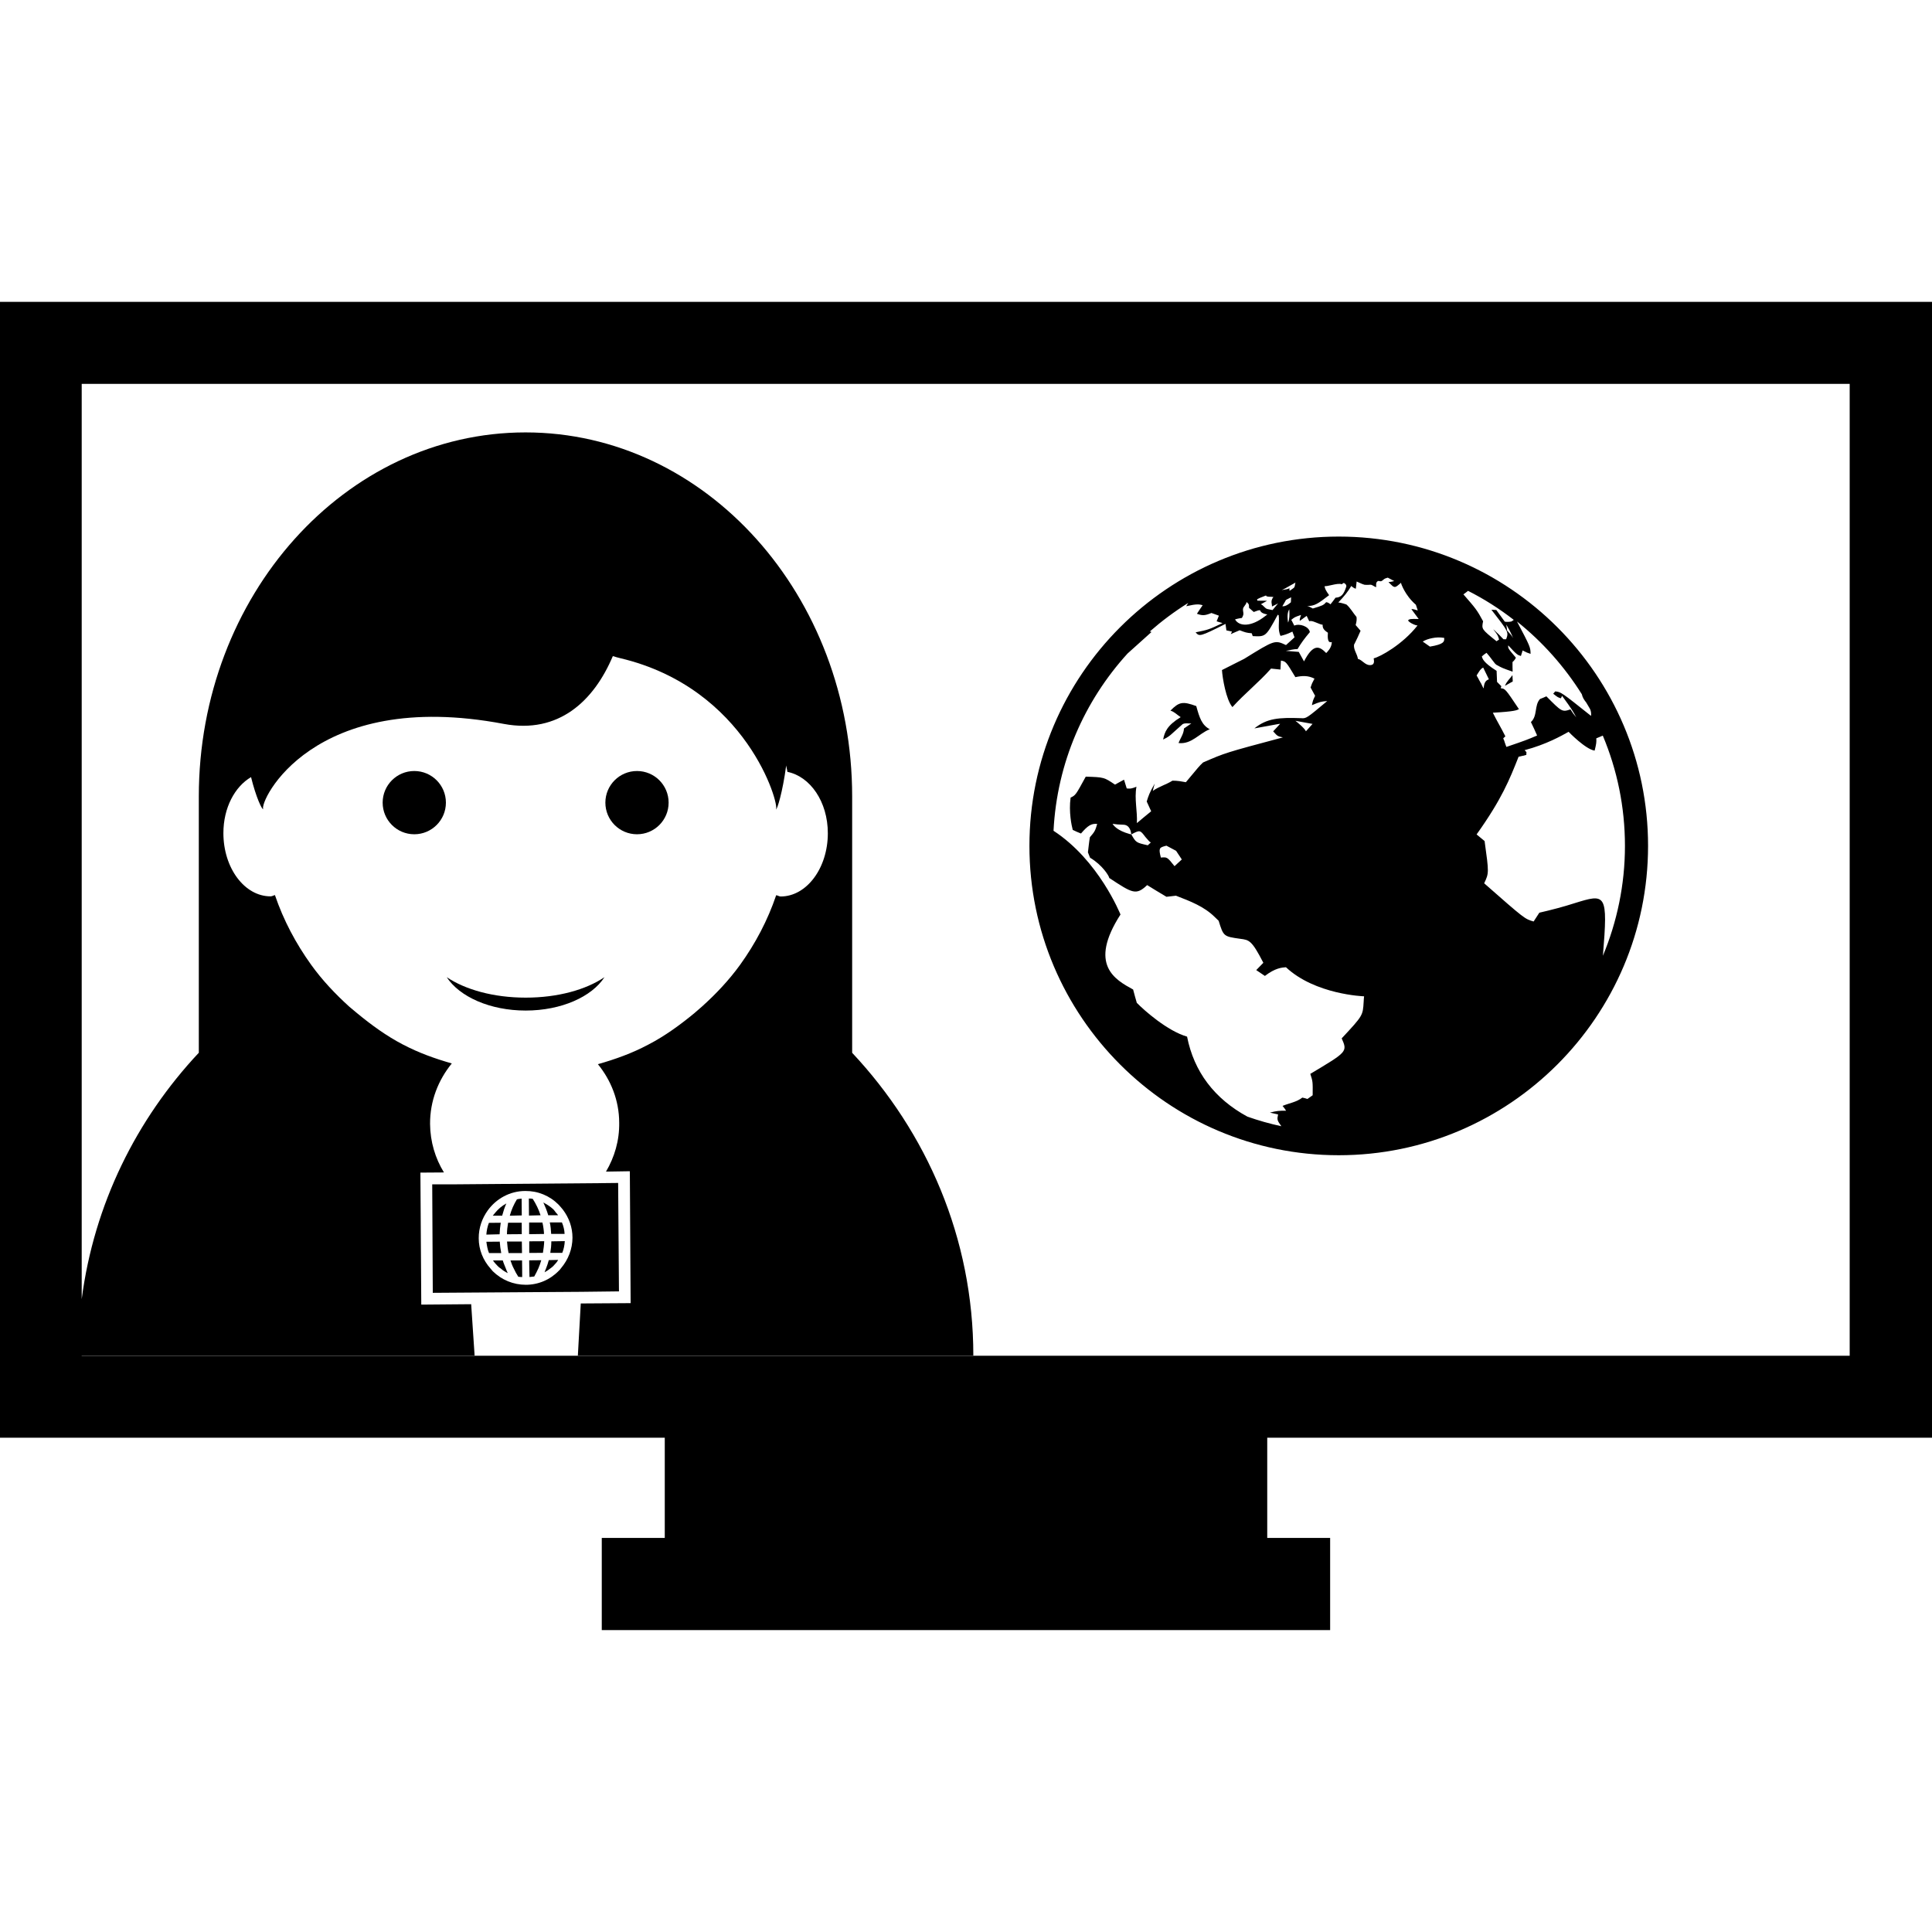 <?xml version="1.0" encoding="iso-8859-1"?>
<!-- Uploaded to: SVG Repo, www.svgrepo.com, Generator: SVG Repo Mixer Tools -->
<!DOCTYPE svg PUBLIC "-//W3C//DTD SVG 1.1//EN" "http://www.w3.org/Graphics/SVG/1.1/DTD/svg11.dtd">
<svg fill="#000000" version="1.1" id="Capa_1" xmlns="http://www.w3.org/2000/svg" xmlns:xlink="http://www.w3.org/1999/xlink" 
	 width="800px" height="800px" viewBox="0 0 82.591 82.591"
	 xml:space="preserve">
<g>
	<g>
		<path d="M49.723,31.614c0.229-0.107,0.311-0.189,0.388-0.259c0.22-0.201,0.443-0.401,0.447-0.401
			c0.064-0.035,0.16-0.035,0.249-0.028c0.043,0.002,0.087,0.002,0.121,0l-0.315,0.216c-0.009,0.234-0.155,0.417-0.232,0.622
			c0.557,0.064,0.876-0.41,1.323-0.584l0.014-0.004c-0.34-0.178-0.442-0.493-0.579-0.992c-0.584-0.213-0.732-0.18-1.104,0.194
			c0.171,0.049,0.292,0.189,0.438,0.279C49.887,31.017,49.787,31.29,49.723,31.614z"/>
		<path d="M64.336,29.318l0.333-0.187l-0.014-0.269C64.55,29.011,64.401,29.136,64.336,29.318z"/>
		<path d="M57.229,22.938c-7.292,0-13.222,5.931-13.222,13.22c0,7.291,5.93,13.227,13.222,13.227
			c7.293,0,13.224-5.936,13.224-13.227C70.453,28.868,64.522,22.938,57.229,22.938z M56.623,25.062c0.058,0,0.144-0.014,0.301-0.051
			c0.172-0.039,0.345-0.074,0.437-0.034c0.045-0.04,0.059-0.051,0.086-0.054c0.023-0.004,0.138,0.077,0.101,0.166
			c-0.109,0.341-0.224,0.448-0.456,0.462c-0.063,0.086-0.146,0.202-0.215,0.283c-0.077-0.061-0.123-0.086-0.187-0.091
			c-0.109,0.127-0.15,0.145-0.568,0.27c-0.144-0.078-0.191-0.101-0.248-0.107c0.319,0.007,0.472-0.098,0.944-0.463
			C56.676,25.245,56.644,25.173,56.623,25.062z M55.617,26.292c-0.06,0.17-0.068,0.235-0.041,0.243
			c0.142-0.111,0.205-0.147,0.283-0.207c0.036,0.073,0.077,0.157,0.109,0.229c0.057-0.018,0.118-0.018,0.289,0.054
			c0.145,0.064,0.23,0.091,0.285,0.096c-0.007,0.141,0.046,0.225,0.224,0.341c-0.009,0.164-0.031,0.465,0.167,0.397l-0.005,0.068
			c-0.029,0.196-0.162,0.33-0.234,0.404c-0.276-0.281-0.539-0.439-0.949,0.357l-0.224-0.406c-0.183-0.016-0.374-0.033-0.552-0.044
			c0.164-0.025,0.328-0.081,0.497-0.074c0.166-0.273,0.287-0.441,0.529-0.727c-0.034-0.243-0.445-0.383-0.666-0.278
			c-0.119-0.238-0.119-0.238-0.133-0.243c0.15-0.121,0.15-0.121,0.401-0.206L55.617,26.292z M55.351,24.921l0.027-0.022
			c-0.034,0.201-0.034,0.201-0.085,0.243c-0.12,0.086-0.144,0.105-0.164,0.114c-0.009-0.034-0.009-0.062-0.004-0.109
			c-0.105,0.044-0.105,0.044-0.336,0.078C54.883,25.188,54.883,25.188,55.351,24.921z M54.819,25.915
			c0.052-0.082,0.1-0.168,0.144-0.247l0.007-0.018c0,0,0.077-0.045,0.207-0.109l0.017-0.004c0,0.061-0.007,0.147-0.01,0.21
			l-0.011,0.01C54.967,25.934,54.855,25.92,54.819,25.915z M55.115,26.049c0.014,0.236,0.014,0.415-0.05,0.564l-0.005-0.023
			c-0.05-0.341,0.014-0.465,0.046-0.528L55.115,26.049z M54.121,25.455c0.004,0.01,0.009,0.04,0.059,0.044
			c0.073,0.02,0.155,0.006,0.233,0.02h0.027c-0.053,0.062-0.068,0.107-0.082,0.172c-0.014,0.082,0.022,0.152,0.018,0.236
			c0.085-0.049,0.174-0.077,0.261-0.136l-0.034,0.044c-0.066,0.082-0.135,0.164-0.203,0.245c-0.068-0.014-0.142-0.025-0.21-0.042
			c-0.128-0.027-0.171-0.168-0.292-0.206c0.08-0.047,0.187-0.105,0.265-0.147c-0.019-0.004-0.019-0.004-0.411-0.007l-0.014-0.054
			C53.806,25.577,53.899,25.541,54.121,25.455z M53.09,26.417c0.025-0.044,0.046-0.086,0.06-0.135
			c0.018-0.075-0.019-0.157-0.014-0.236c0.007-0.125,0.142-0.183,0.15-0.307l-0.005-0.009c0.112,0.096,0.112,0.096,0.114,0.254
			c0.055,0.049,0.142,0.129,0.201,0.178c0.159-0.062,0.223-0.082,0.269-0.074c0.025,0.051,0.051,0.135,0.312,0.179l-0.075,0.058
			c-0.63,0.503-1.141,0.452-1.305,0.153C52.916,26.441,53.076,26.417,53.09,26.417z M58.295,42.825
			c-0.034,0.592-0.034,0.592-0.939,1.564c0.249,0.57,0.249,0.57-1.342,1.517c0.107,0.331,0.107,0.331,0.101,0.915l-0.224,0.159
			c-0.059-0.022-0.147-0.045-0.217-0.059c-0.248,0.195-0.562,0.236-0.846,0.355c0.05,0.055,0.114,0.146,0.152,0.207
			c-0.306-0.004-0.385,0.003-0.693,0.08l0.35,0.078c-0.048,0.226-0.044,0.246,0.139,0.504c-0.495-0.105-0.977-0.244-1.448-0.408
			c-1.414-0.769-2.286-1.921-2.582-3.422c-0.84-0.242-1.832-1.12-2.149-1.445c-0.052-0.186-0.109-0.373-0.157-0.569
			c-0.769-0.421-1.925-1.052-0.54-3.207c-0.014-0.024-0.922-2.313-2.863-3.579c0.148-2.91,1.321-5.552,3.164-7.577
			c0.301-0.271,0.637-0.572,1.024-0.92c-0.025-0.006-0.048-0.015-0.071-0.024c0.512-0.448,1.059-0.857,1.641-1.219
			c-0.03,0.049-0.058,0.096-0.085,0.14c0.466-0.107,0.55-0.082,0.703-0.044c-0.073,0.11-0.174,0.252-0.246,0.367
			c0.241,0.086,0.337,0.081,0.62-0.033c0.101,0.038,0.205,0.069,0.319,0.114l-0.096,0.241c0.082,0.031,0.169,0.051,0.253,0.075
			c-0.584,0.283-0.637,0.292-1.152,0.397c0.165,0.183,0.172,0.194,1.278-0.361c0.014,0.083,0.027,0.194,0.038,0.277
			c0.071,0.013,0.167,0.033,0.24,0.051c-0.015,0.033-0.035,0.073-0.053,0.11c0.116-0.05,0.262-0.119,0.381-0.166
			c0.246,0.093,0.273,0.107,0.516,0.129c0.011,0.039,0.027,0.081,0.041,0.121c0.559,0.029,0.559,0.029,1.072-0.916l0.038,0.024
			c0.044,0.292-0.057,0.6,0.08,0.883c0.153-0.04,0.244-0.056,0.507-0.183l0.091,0.245c-0.109,0.096-0.256,0.229-0.365,0.33
			c-0.479-0.221-0.479-0.221-1.788,0.589l-0.415,0.209c-0.157,0.082-0.374,0.188-0.534,0.27c0.019,0.325,0.174,1.268,0.447,1.584
			c0.522-0.579,1.136-1.063,1.651-1.647c0.13,0.016,0.268,0.027,0.401,0.042c0.005-0.115,0.014-0.265,0.021-0.383
			c0.215,0.037,0.215,0.037,0.618,0.707c0.297-0.063,0.534-0.077,0.817,0.064c-0.105,0.196-0.105,0.196-0.167,0.38
			c0.058,0.108,0.135,0.247,0.194,0.354c-0.096,0.201-0.096,0.201-0.137,0.401c0.335-0.143,0.405-0.159,0.654-0.176
			c-0.892,0.746-0.892,0.746-1.12,0.731c-0.942-0.032-1.451,0-1.993,0.437c1.081-0.198,1.081-0.198,1.099-0.194
			c-0.091,0.098-0.205,0.227-0.296,0.32c0.187,0.21,0.187,0.21,0.415,0.259c-2.459,0.657-2.459,0.657-3.413,1.072
			c-0.171,0.165-0.171,0.165-0.734,0.844c-0.182-0.033-0.355-0.068-0.574-0.066c-0.27,0.171-0.582,0.252-0.84,0.437
			c0.025-0.105,0.051-0.208,0.082-0.312c-0.224,0.388-0.269,0.528-0.342,0.766l0.191,0.417c-0.18,0.147-0.429,0.35-0.611,0.506
			c0.027-0.518-0.114-1.032-0.019-1.554c-0.232,0.09-0.265,0.085-0.415,0.072l-0.116-0.374c-0.121,0.062-0.269,0.147-0.386,0.211
			c-0.467-0.316-0.467-0.316-1.25-0.341c-0.433,0.793-0.433,0.793-0.647,0.894c-0.087,0.617,0.046,1.217,0.091,1.382
			c0.11,0.052,0.229,0.11,0.352,0.155c0.292-0.339,0.442-0.435,0.693-0.41c-0.077,0.278-0.111,0.341-0.312,0.568
			c-0.038,0.214-0.057,0.435-0.084,0.647l0.091,0.229c0.534,0.318,0.816,0.787,0.821,0.867c0.99,0.651,1.143,0.756,1.62,0.304
			c0.319,0.196,0.47,0.29,0.825,0.5l0.406-0.047c0.616,0.238,1.195,0.458,1.651,0.904l0.174,0.168
			c0.209,0.67,0.209,0.67,0.926,0.771c0.381,0.049,0.488,0.06,0.985,1.025l-0.304,0.312c0.109,0.072,0.258,0.175,0.37,0.25
			c0.444-0.341,0.721-0.358,0.9-0.372c1.25,1.17,3.319,1.243,3.34,1.243C58.302,42.667,58.3,42.759,58.295,42.825z M56.11,30.946
			l-0.283,0.316c-0.062-0.145-0.434-0.437-0.438-0.439l-0.009-0.009L56.11,30.946z M50.521,36.741l-0.311,0.287
			c-0.314-0.392-0.314-0.392-0.584-0.368c-0.104-0.402-0.063-0.425,0.178-0.493l0.06-0.015l0.413,0.22L50.521,36.741z
			 M49.198,36.014l-0.132,0.121c-0.502-0.114-0.502-0.114-0.703-0.465l-0.077-0.018c-0.531-0.149-0.676-0.359-0.726-0.435
			c0.164,0.026,0.27,0.033,0.451,0.038c0.297,0,0.34,0.315,0.35,0.415c0.372-0.196,0.376-0.191,0.604,0.111
			C49.094,35.934,49.148,35.994,49.198,36.014z M60.599,26.737c-0.634,0.811-1.601,1.345-1.875,1.406
			c0.025,0.145,0.03,0.285-0.146,0.29c-0.226,0.007-0.333-0.218-0.529-0.267c-0.027-0.208-0.191-0.383-0.166-0.606l0.038-0.073
			c0.078-0.149,0.157-0.329,0.242-0.522c-0.062-0.075-0.146-0.173-0.21-0.244c0.043-0.161,0.05-0.242,0.036-0.346
			c-0.137-0.159-0.269-0.401-0.434-0.535c0,0-0.234-0.081-0.344-0.085c0.262-0.278,0.401-0.446,0.554-0.704
			c0.121,0.1,0.151,0.105,0.196,0.114c0.01-0.09,0.023-0.214,0.034-0.306c0.199,0.096,0.297,0.129,0.331,0.138
			c0,0,0.109,0.014,0.242,0c0.104-0.009,0.168,0.087,0.265,0.101c-0.01-0.11-0.014-0.196,0.05-0.243
			c0.027-0.027,0.063-0.021,0.094-0.011c0.024,0,0.048,0.011,0.072,0c0.062-0.023,0.099-0.084,0.158-0.11l0.024-0.009l0.075-0.026
			l0.023-0.004l0.273,0.145c-0.077,0.019-0.159,0.038-0.246,0.047c0.055,0.054,0.118,0.116,0.176,0.167
			c0.113,0.071,0.134,0.052,0.367-0.145l-0.005,0.026c0,0,0.157,0.506,0.634,0.918c0.023,0.076,0.055,0.172,0.08,0.243
			c-0.148-0.049-0.212-0.062-0.273-0.057c0.107,0.14,0.207,0.278,0.312,0.423c-0.347-0.011-0.397,0-0.452,0.056
			C60.204,26.593,60.496,26.742,60.599,26.737z M61.739,27.308c0,0.112,0,0.233-0.611,0.334c-0.096-0.064-0.212-0.151-0.308-0.216
			c0.116-0.069,0.23-0.109,0.395-0.145c0.189-0.038,0.343-0.042,0.524-0.012V27.308L61.739,27.308z M62.757,25.258
			c0.691,0.349,1.346,0.767,1.955,1.241c-0.021,0.014-0.048,0.038-0.098,0.067c-0.083,0.021-0.199,0.024-0.285,0.01l-0.363-0.499
			l-0.21-0.011c0.741,0.951,0.741,0.951,0.63,1.261c-0.036,0-0.08,0-0.114,0l-0.055-0.056l-0.055-0.056l-0.053-0.056l-0.057-0.057
			l-0.064-0.058l-0.059-0.058l-0.06-0.056L63.834,26.9c0.196,0.252,0.196,0.252,0.251,0.439c-0.037,0.024-0.073,0.049-0.11,0.073
			c-0.643-0.517-0.643-0.517-0.574-0.853c-0.263-0.488-0.319-0.551-0.842-1.151C62.634,25.354,62.697,25.309,62.757,25.258z
			 M64.685,27.275c-0.016-0.021-0.043-0.096-0.23-0.288l-0.027-0.028c-0.016-0.079-0.016-0.159-0.034-0.243l-0.005-0.018
			l0.014,0.023C64.586,27.016,64.669,27.251,64.685,27.275z M63.396,28.543l0.01-0.004l0.243,0.501
			c-0.144,0.049-0.207,0.152-0.223,0.388l-0.021-0.03l-0.019-0.035l-0.019-0.038l-0.016-0.033l-0.019-0.037l-0.016-0.038
			l-0.023-0.033l-0.018-0.033l-0.017-0.034l-0.021-0.033l-0.018-0.036l-0.019-0.037l-0.019-0.033l-0.021-0.038l-0.018-0.032
			l-0.019-0.033C63.195,28.768,63.281,28.592,63.396,28.543z M68.24,31.563c0.11-0.049,0.201-0.082,0.278-0.116
			c0.611,1.453,0.947,3.045,0.947,4.715c0,1.662-0.34,3.25-0.942,4.696c0.219-2.686,0.133-2.666-1.231-2.242
			c-0.449,0.145-0.944,0.276-1.487,0.401c-0.078,0.117-0.169,0.262-0.244,0.376c-0.381-0.11-0.381-0.11-2.114-1.633
			c0.207-0.441,0.207-0.441,0.018-1.806l-0.342-0.283c1.074-1.505,1.409-2.345,1.795-3.321l0.044-0.009l0.045-0.011l0.041-0.009
			l0.046-0.012l0.041-0.005l0.036-0.011l0.039-0.012l0.039-0.009c0-0.038,0.005-0.08,0.005-0.12l-0.078-0.083
			c0.931-0.247,1.571-0.613,1.88-0.785c0.007,0.009,0.726,0.75,1.113,0.804C68.24,31.799,68.25,31.732,68.24,31.563z M67.808,30.03
			c0.05,0.096,0.116,0.183,0.164,0.278c0.039,0.086,0.057,0.183,0.043,0.296c-1.279-1.019-1.279-1.019-1.53-1.048
			c-0.027,0.029-0.06,0.067-0.087,0.1c0.196,0.154,0.196,0.154,0.328,0.196c0.014-0.033,0.035-0.075,0.051-0.105
			c0.424,0.574,0.497,0.712,0.606,0.918c-0.144-0.178-0.144-0.178-0.248-0.341c-0.354,0.125-0.379,0.1-1.029-0.557
			c-0.087,0.042-0.178,0.078-0.273,0.115c-0.251,0.277-0.096,0.721-0.388,0.985c0.091,0.189,0.183,0.381,0.265,0.575
			c-0.432,0.184-0.466,0.199-1.312,0.488l-0.017-0.042l-0.018-0.047l-0.014-0.042l-0.017-0.047l-0.016-0.049l-0.014-0.046
			L64.28,31.61l-0.018-0.049l0.091-0.083c-0.169-0.343-0.369-0.67-0.536-1.01c0.934-0.052,1.024-0.106,1.116-0.153
			c-0.584-0.872-0.584-0.872-0.78-0.894l0.027-0.087c-0.055-0.054-0.128-0.127-0.183-0.183c-0.005-0.141-0.014-0.328-0.019-0.473
			c-0.57-0.358-0.606-0.521-0.63-0.617c0.051-0.049,0.138-0.116,0.199-0.154l0.048,0.058l0.048,0.056l0.048,0.06l0.046,0.06
			l0.045,0.061l0.048,0.061l0.048,0.062c0.014,0.021,0.027,0.043,0.087,0.092c0.249,0.138,0.249,0.138,0.698,0.297
			c-0.005-0.124-0.005-0.287-0.005-0.412c0.058-0.046,0.119-0.124,0.144-0.187c-0.34-0.401-0.34-0.401-0.326-0.526
			c0.36,0.393,0.393,0.41,0.541,0.454c0.025-0.066,0.048-0.162,0.073-0.236c0.191,0.096,0.191,0.096,0.34,0.145
			c-0.005-0.283-0.01-0.303-0.58-1.383c1.091,0.871,2.026,1.923,2.771,3.109C67.652,29.82,67.723,29.925,67.808,30.03z"/>
		<circle cx="17.71" cy="34.312" r="1.352"/>
		<circle cx="27.231" cy="34.312" r="1.352"/>
		<path d="M22.473,43.2c1.526,0,2.827-0.591,3.368-1.427c-0.787,0.535-1.995,0.875-3.368,0.875c-1.375,0-2.581-0.341-3.377-0.875
			C19.645,42.609,20.946,43.2,22.473,43.2z"/>
		<path d="M23.525,53.559h0.511c0.064-0.155,0.098-0.329,0.108-0.502l-0.575,0.009C23.569,53.229,23.55,53.403,23.525,53.559z"/>
		<path d="M22.774,51.25c-0.051-0.014-0.107-0.014-0.166-0.014l0.005,0.728l0.495-0.012C23.032,51.711,22.915,51.469,22.774,51.25z"
			/>
		<path d="M23.436,51.95h0.421c-0.024-0.043-0.064-0.077-0.094-0.114c-0.033-0.048-0.064-0.087-0.105-0.135
			c-0.126-0.12-0.28-0.214-0.43-0.296c0.076,0.166,0.147,0.342,0.203,0.526C23.429,51.938,23.436,51.945,23.436,51.95z"/>
		<path d="M23.188,52.261h-0.568v0.499l0.637-0.009C23.247,52.582,23.226,52.423,23.188,52.261z"/>
		<path d="M23.503,52.258c0.038,0.162,0.049,0.324,0.059,0.491h0.574c-0.007-0.172-0.049-0.34-0.114-0.491H23.503z"/>
		<path d="M22.627,54.22l0.008,0.372c0.065-0.012,0.135-0.014,0.203-0.022c0.062-0.112,0.127-0.235,0.177-0.35
			c0.049-0.116,0.091-0.232,0.124-0.347l-0.517,0.005L22.627,54.22z"/>
		<path d="M23.345,54.22c-0.027,0.053-0.042,0.114-0.065,0.169c0.091-0.05,0.179-0.109,0.259-0.174
			c0.047-0.038,0.094-0.068,0.129-0.111c0.079-0.08,0.145-0.157,0.194-0.244l-0.402,0.009C23.429,53.987,23.392,54.102,23.345,54.22
			z"/>
		<path d="M22.625,53.562l0.584-0.004c0.026-0.155,0.049-0.329,0.056-0.497l-0.64,0.004V53.562z"/>
		<path d="M21.474,51.945c0.047-0.176,0.101-0.34,0.172-0.499c-0.189,0.104-0.353,0.241-0.486,0.408
			c-0.03,0.034-0.065,0.075-0.094,0.114h0.403C21.474,51.955,21.47,51.95,21.474,51.945z"/>
		<path d="M21.406,52.271l-0.506,0.005c-0.063,0.162-0.098,0.338-0.109,0.502l0.567-0.014
			C21.364,52.596,21.381,52.438,21.406,52.271z"/>
		<path d="M21.493,53.882h-0.419c0.055,0.087,0.127,0.16,0.204,0.242c0.045,0.048,0.081,0.073,0.13,0.104
			c0.091,0.083,0.189,0.145,0.299,0.196c-0.032-0.057-0.056-0.127-0.083-0.196C21.579,54.112,21.53,54.008,21.493,53.882z"/>
		<path d="M22.303,52.271h-0.582c-0.028,0.167-0.049,0.324-0.049,0.493l0.633-0.005L22.303,52.271z"/>
		<path d="M26.46,55.205l-0.035-4.635l-0.861,0.009L19.33,50.63h-0.853l0.024,4.637l1.609-0.011l4.748-0.032L26.46,55.205z
			 M23.982,54.215c-0.032,0.032-0.049,0.078-0.091,0.105c-0.373,0.388-0.876,0.603-1.411,0.603c-0.535,0-1.034-0.206-1.415-0.58
			c-0.038-0.036-0.056-0.077-0.096-0.114c-0.319-0.355-0.504-0.81-0.504-1.295c-0.002-0.452,0.147-0.858,0.388-1.193
			c0.359-0.495,0.943-0.828,1.603-0.828c0.537-0.005,1.042,0.201,1.422,0.584c0.065,0.068,0.131,0.148,0.189,0.219
			c0.259,0.345,0.406,0.753,0.406,1.195C24.47,53.39,24.298,53.841,23.982,54.215z"/>
		<path d="M21.364,53.079l-0.572,0.005c0.023,0.159,0.049,0.34,0.114,0.483h0.521C21.396,53.41,21.374,53.243,21.364,53.079z"/>
		<path d="M22.317,53.882h-0.495c0.04,0.11,0.079,0.233,0.14,0.343c0.054,0.118,0.121,0.241,0.194,0.354
			c0.054,0.011,0.114,0.011,0.167,0.014l-0.002-0.372L22.317,53.882z"/>
		<path d="M22.308,53.075h-0.633c0.012,0.168,0.032,0.337,0.067,0.492h0.573L22.308,53.075z"/>
		<path d="M22.299,51.241c-0.066,0.009-0.136,0.009-0.202,0.031c-0.13,0.208-0.235,0.447-0.304,0.698l0.512-0.012L22.299,51.241z"/>
		<path d="M82.591,61.46V12.905H0V61.46h28.418v4.284h-2.693v3.941h2.693h25.755h2.689v-3.941h-2.689V61.46H82.591L82.591,61.46z
			 M3.501,57.947h16.788l-0.147-2.194l-2.133,0.018l-0.037-5.643l1.006-0.007c-0.371-0.604-0.586-1.312-0.593-2.069
			c-0.007-0.99,0.353-1.884,0.929-2.591c-0.722-0.206-1.422-0.457-2.073-0.801c-0.002,0-0.004-0.003-0.009-0.003
			c-0.71-0.369-1.362-0.844-1.974-1.35c-0.107-0.091-0.214-0.18-0.325-0.271c-0.6-0.544-1.159-1.134-1.634-1.796
			c-0.652-0.909-1.18-1.899-1.546-2.976c-0.058,0.012-0.118,0.054-0.187,0.054c-1.114,0-2.016-1.212-2.016-2.703
			c0-1.088,0.491-1.99,1.182-2.394c0.212,0.86,0.464,1.388,0.521,1.373c-0.185-0.315,2.1-5.196,10.282-3.648
			c2.352,0.441,3.854-0.985,4.663-2.898c0.105,0.03,0.198,0.063,0.31,0.087c5.427,1.282,6.827,6.278,6.664,6.467
			c0.049,0.015,0.285-0.736,0.437-1.88c0.011,0.094,0.042,0.183,0.051,0.274c0.972,0.196,1.729,1.271,1.729,2.625
			c0,1.495-0.909,2.703-2.017,2.703c-0.065,0-0.121-0.047-0.191-0.054c-0.364,1.077-0.892,2.071-1.543,2.976
			c-0.477,0.658-1.034,1.248-1.636,1.789c-0.107,0.097-0.218,0.189-0.325,0.282c-0.611,0.502-1.261,0.977-1.966,1.341
			c-0.004,0.005-0.009,0.007-0.014,0.007c-0.668,0.356-1.395,0.618-2.137,0.828c0.556,0.685,0.906,1.542,0.91,2.496
			c0.013,0.769-0.201,1.478-0.564,2.096l1.019-0.016l0.034,5.639l-2.132,0.014l-0.124,2.227h16.906c0-5.03-1.995-9.544-5.18-12.943
			V34.053c0-8.595-6.253-15.568-13.963-15.568S8.499,25.458,8.499,34.053v10.951c-2.668,2.845-4.478,6.474-5.006,10.532V16.411
			h75.579v41.545H3.49v-0.009H3.501L3.501,57.947z"/>
	</g>
</g>
</svg>